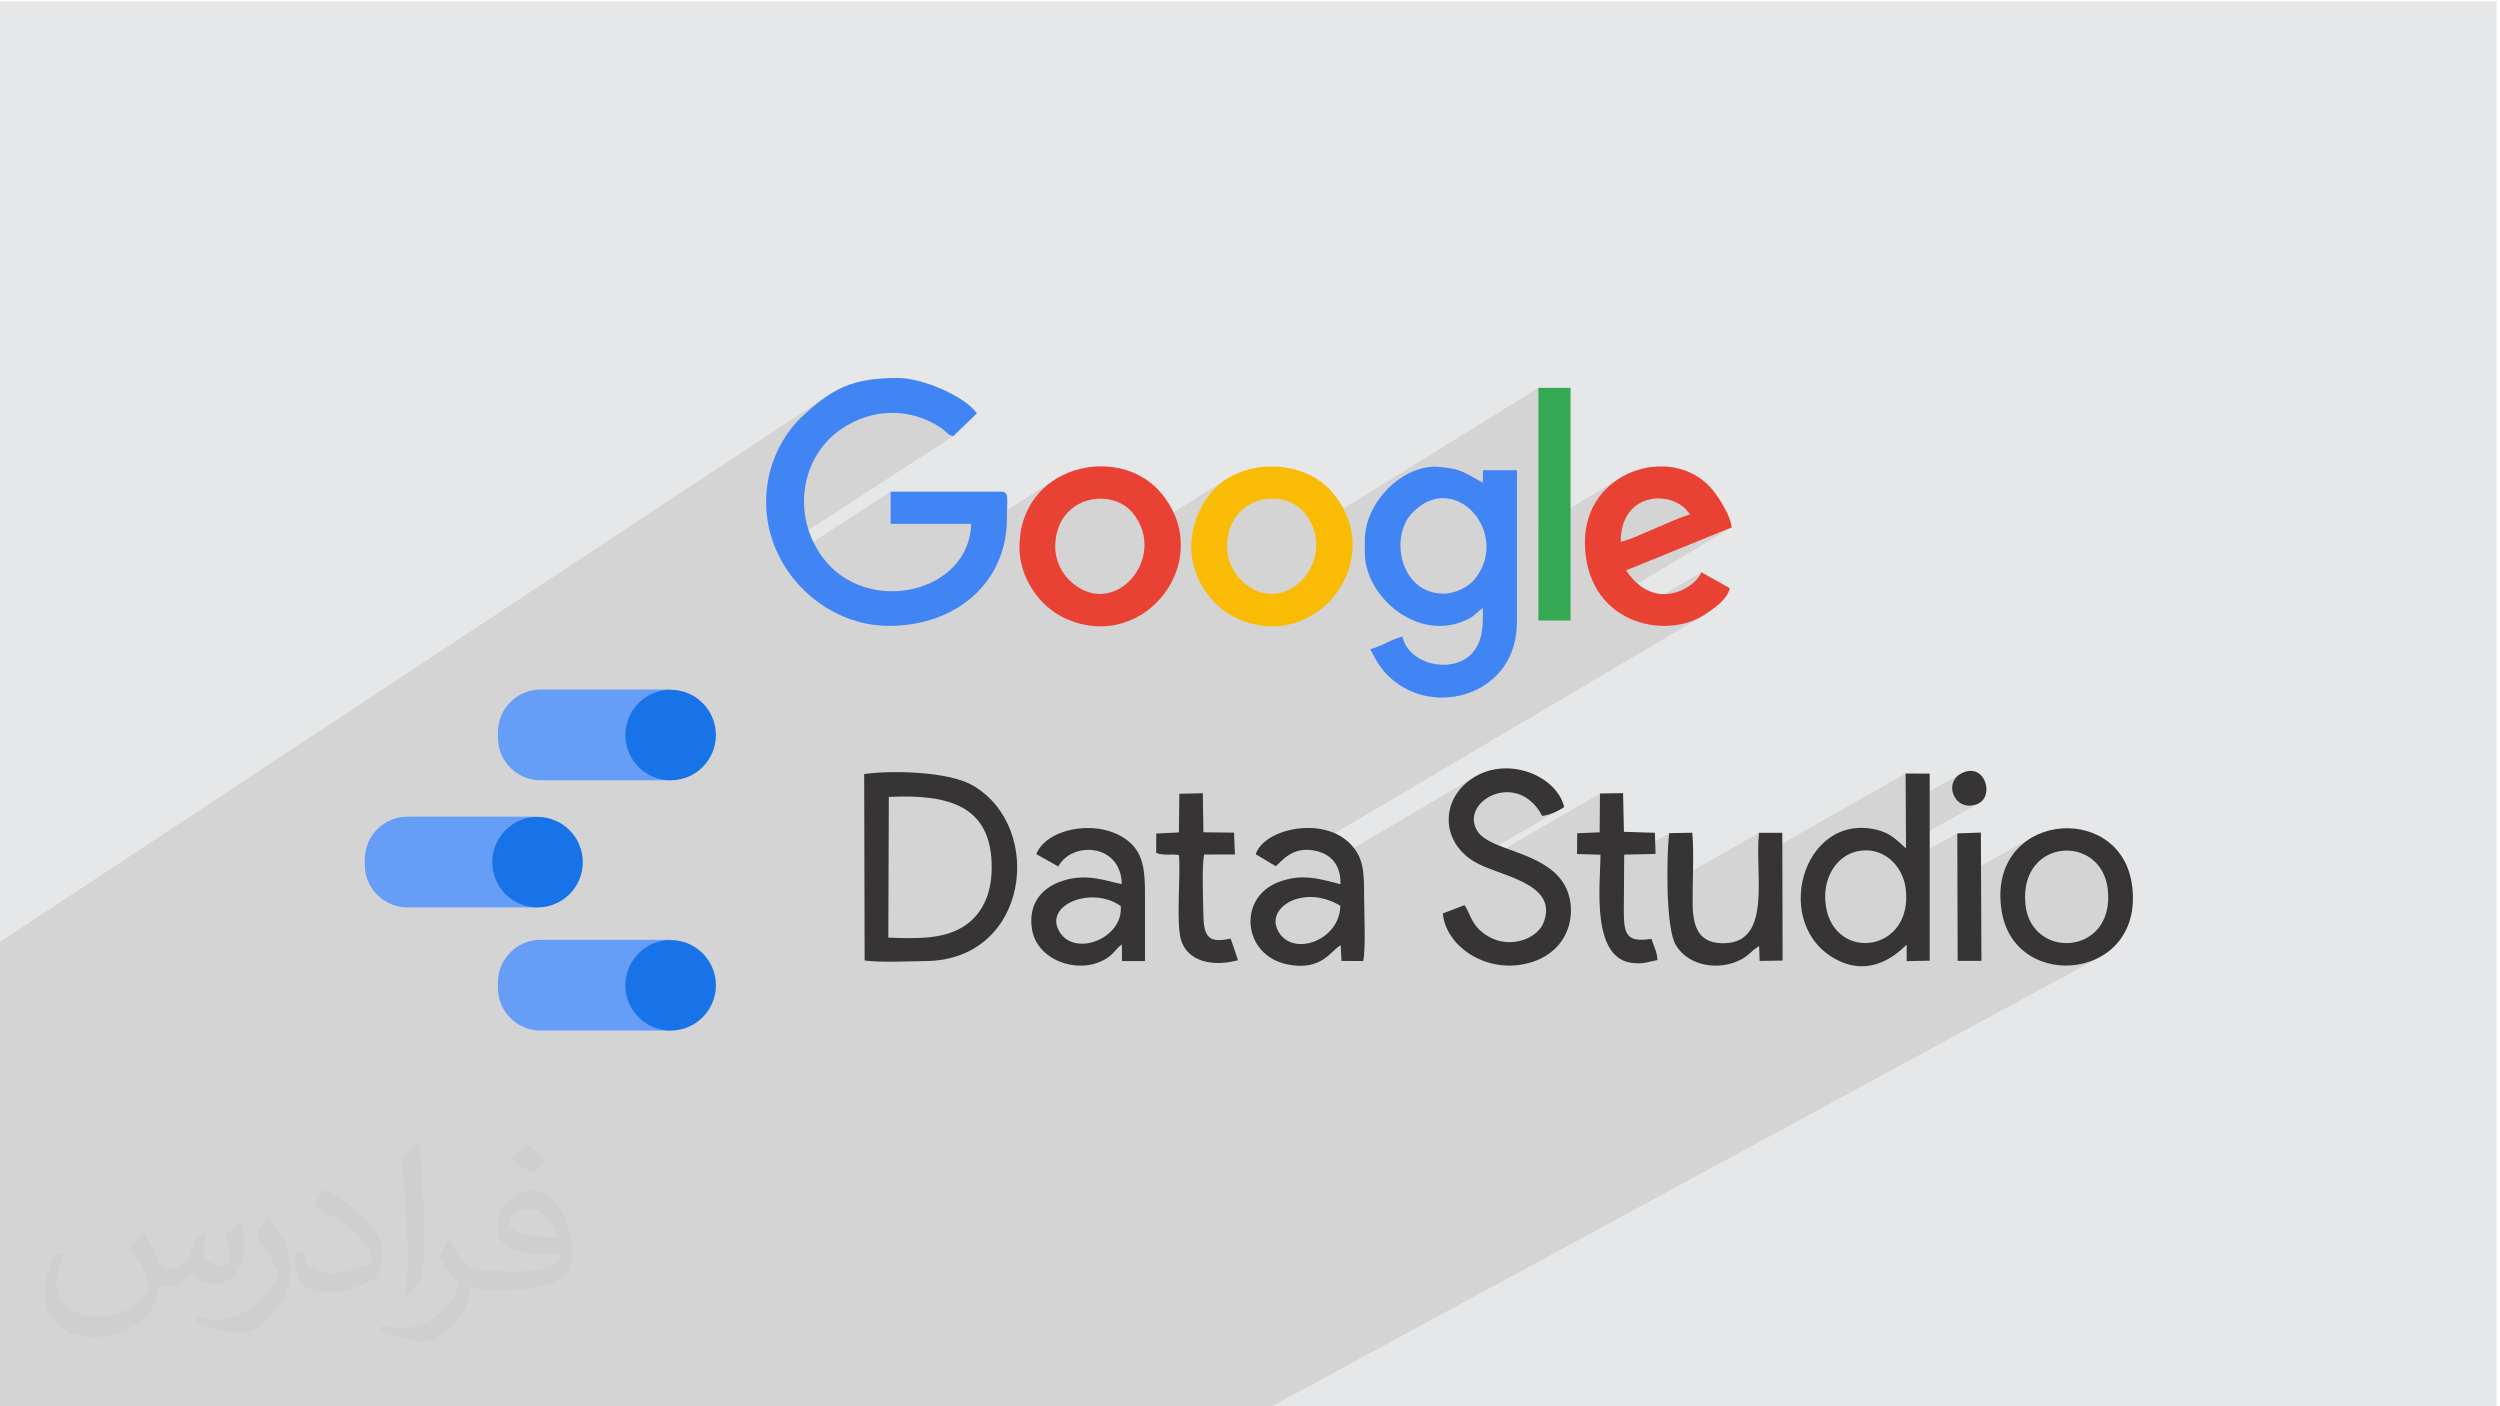 <?xml version="1.0" encoding="UTF-8"?>
<!DOCTYPE svg PUBLIC "-//W3C//DTD SVG 1.1//EN" "http://www.w3.org/Graphics/SVG/1.1/DTD/svg11.dtd">
<!-- Creator: CorelDRAW 2020 (64-Bit) -->
<svg xmlns="http://www.w3.org/2000/svg" xml:space="preserve" width="3.703in" height="2.083in" version="1.1" style="shape-rendering:geometricPrecision; text-rendering:geometricPrecision; image-rendering:optimizeQuality; fill-rule:evenodd; clip-rule:evenodd"
viewBox="0 0 3703.33 2083.33"
 xmlns:xlink="http://www.w3.org/1999/xlink"
 xmlns:xodm="http://www.corel.com/coreldraw/odm/2003">
 <defs>
  <style type="text/css">
   <![CDATA[
    .fil7 {fill:#373435}
    .fil9 {fill:#1973E8}
    .fil6 {fill:#34A853}
    .fil3 {fill:#4184F3}
    .fil8 {fill:#669DF6}
    .fil0 {fill:#E6E7E8}
    .fil4 {fill:#E94234}
    .fil5 {fill:#FABB04}
    .fil2 {fill:#373435;fill-opacity:0.031}
    .fil1 {fill:#373435;fill-opacity:0.102}
   ]]>
  </style>
 </defs>
 <g id="Layer_x0020_1">
  <polygon class="fil0" points="-4.79,2 3698.54,2 3698.54,2085.19 -4.79,2085.19 "/>
  <polygon class="fil1" points="299.67,2085.19 296.43,2085.19 280.57,2085.19 272.29,2085.19 272.2,2085.19 244.48,2085.19 238.45,2085.19 237.86,2085.19 237.29,2085.19 236.19,2085.19 232.32,2085.19 227.1,2085.19 222.21,2085.19 210.51,2085.19 185.88,2085.19 180.17,2085.19 173.78,2085.19 164.27,2085.19 163.32,2085.19 160.03,2085.19 151.27,2085.19 131.58,2085.19 94.5,2085.19 77.31,2085.19 24.6,2085.19 -4.79,2085.19 -4.79,2066.97 -4.79,2063.41 -4.79,2051.57 -4.79,2050.85 -4.79,2047.85 -4.79,2047.12 -4.79,2047.04 -4.79,1998.5 -4.79,1998.22 -4.79,1995.39 -4.79,1989.14 -4.79,1963.75 -4.79,1962.89 -4.79,1946.41 -4.79,1915.47 -4.79,1911.1 -4.79,1907.52 -4.79,1906.6 -4.79,1885.6 -4.79,1859.65 -4.79,1859.02 -4.79,1854.88 -4.79,1848.42 -4.79,1821.18 -4.79,1800.35 -4.79,1799.5 -4.79,1788.27 -4.79,1771.53 -4.79,1765.92 -4.79,1764.17 -4.79,1744.75 -4.79,1711.26 -4.79,1709.23 -4.79,1698.86 -4.79,1650.7 -4.79,1628.95 -4.79,1591.22 -4.79,1585.21 -4.79,1565.04 -4.79,1542.11 -4.79,1533.48 -4.79,1456.87 -4.79,1456.24 -4.79,1404.42 -4.79,1398.48 1226.4,585.91 1222.52,588.54 1218.63,591.31 1214.73,594.23 1210.8,597.3 1206.82,600.52 1202.8,603.9 1198.71,607.43 1194.56,611.13 1190.32,614.99 1186,619.01 1181.72,623.4 1177.59,627.99 1173.61,632.77 1169.78,637.71 1166.12,642.82 1162.63,648.09 1159.32,653.49 1156.19,659.03 1153.25,664.69 1150.51,670.46 1147.98,676.33 1145.65,682.29 1143.55,688.33 1141.67,694.44 1140.02,700.61 1138.79,706.04 1247.06,635.01 1251.36,632.25 1255.7,629.67 1260.11,627.25 1264.56,625.01 1269.05,622.94 1273.58,621.04 1278.15,619.32 1282.75,617.77 1287.38,616.39 1292.04,615.19 1296.71,614.17 1301.4,613.31 1306.11,612.64 1310.83,612.14 1315.55,611.81 1320.27,611.66 1324.99,611.69 1329.71,611.89 1334.42,612.27 1339.11,612.83 1343.78,613.56 1348.44,614.47 1353.07,615.56 1357.67,616.82 1362.24,618.27 1366.78,619.89 1371.27,621.69 1375.72,623.67 1380.12,625.83 1384.47,628.17 1388.76,630.69 1393,633.38 1395.9,635.46 1398.32,637.43 1400.41,639.29 1402.35,641.02 1404.32,642.58 1406.47,643.98 1408.97,645.19 1412,646.19 1150.28,815.93 1151.69,819.18 1156.17,828.14 1158.56,832.34 1319.22,728.37 1319.22,776.09 1438.51,776.09 1437.87,785.49 1437.02,790.67 1559.28,712.61 1552.27,717.81 1545.64,723.56 1539.45,729.85 1533.73,736.68 1528.53,744.05 1523.89,751.96 1519.85,760.41 1516.44,769.38 1513.73,778.89 1511.74,788.92 1510.51,799.48 1510.41,802.22 1590.93,751.1 1599.38,746.04 1608.41,742.32 1617.8,739.94 1627.37,738.89 1636.93,739.15 1646.27,740.7 1655.21,743.54 1663.54,747.66 1671.08,753.04 1677.62,759.67 1682.39,766.01 1686.35,772.49 1689.56,779.07 1692.04,785.73 1692.6,787.85 1819.03,708.37 1813.92,711.66 1809.02,715.24 1804.33,719.1 1799.89,723.25 1795.71,727.69 1792.61,731.34 1789.59,735.23 1786.65,739.36 1783.82,743.71 1781.11,748.28 1778.54,753.06 1776.13,758.04 1773.9,763.22 1771.87,768.57 1770.04,774.11 1768.45,779.81 1767.11,785.67 1766.03,791.69 1765.24,797.84 1764.96,801.39 1845.43,751.1 1853.88,746.04 1862.9,742.32 1872.3,739.94 1881.87,738.89 1891.43,739.15 1900.77,740.7 1909.7,743.54 1918.04,747.66 1925.57,753.04 1932.11,759.67 1936.88,766.01 1940.85,772.49 1944.06,779.07 1944.94,781.46 2278.87,574.62 2278.87,781.52 2397.39,709.56 2390.91,714.07 2384.74,719.04 2378.93,724.48 2373.49,730.36 2368.48,736.69 2363.93,743.46 2359.86,750.66 2356.33,758.29 2353.35,766.34 2350.98,774.8 2349.24,783.67 2348.17,792.94 2348.12,794.33 2427.58,746.35 2435.56,742.4 2444.01,739.84 2452.7,738.61 2461.45,738.67 2470.04,739.93 2478.26,742.35 2485.92,745.86 2492.8,750.41 2498.7,755.93 2503.42,762.37 2355.44,851.2 2355.74,852.16 2359.05,860.49 2362.85,868.3 2364.67,871.42 2408.77,845.02 2565.18,781.39 2379.96,891.96 2382.35,894.5 2388.15,899.81 2394.25,904.63 2400.62,908.98 2407.23,912.85 2409.02,913.74 2520.11,847.67 2518.48,851.63 2515.63,855.95 2511.66,860.44 2506.7,864.89 2500.85,869.12 2418.43,918.09 2421.03,919.18 2428.16,921.65 2435.41,923.67 2442.72,925.24 2450.09,926.37 2457.47,927.05 2464.83,927.3 2472.14,927.12 2479.37,926.51 2486.48,925.49 2493.45,924.05 2500.23,922.2 2506.81,919.95 2513.14,917.3 2519.19,914.25 1935.68,1259 1937.76,1258.98 1943.69,1259.54 1950.07,1260.77 1954.13,1261.89 1957.99,1263.26 1961.64,1264.87 1965.08,1266.74 1968.29,1268.87 1971.26,1271.25 1973.99,1273.9 1974.46,1274.45 2184,1151.14 2175.31,1157.1 2167.72,1163.75 2161.26,1171 2155.93,1178.76 2151.72,1186.92 2148.67,1195.39 2146.76,1204.07 2146.02,1212.87 2146.14,1215.45 2203.67,1181.74 2211.81,1177.66 2220.74,1174.9 2230.2,1173.67 2239.95,1174.15 2249.75,1176.52 2259.35,1180.97 2268.5,1187.69 2276.95,1196.86 2284.47,1208.67 2288.46,1208.14 2292.79,1207.1 2297.3,1205.65 2301.82,1203.89 2306.22,1201.9 2310.33,1199.78 2181.29,1274.78 2182.79,1275.83 2186.24,1277.85 2189.99,1279.81 2190.25,1279.93 2370.13,1175.5 2369.59,1233.02 2336.26,1252.26 2336.16,1265.19 2370.8,1266.22 2370.8,1270.28 2370.71,1274.76 2370.56,1279.63 2370.36,1284.83 2370.29,1286.61 2406.03,1266.09 2417.56,1265.81 2472.55,1234.27 2472.18,1237.83 2471.83,1241.76 2471.51,1246.05 2471.2,1250.66 2470.93,1255.57 2470.69,1260.74 2470.47,1266.16 2470.29,1271.8 2470.14,1277.61 2470.04,1283.59 2469.97,1289.71 2469.95,1295.93 2469.98,1302.22 2470.06,1308.57 2470.1,1310.91 2605.72,1233.71 2605.17,1239.22 2604.79,1244.98 2604.56,1250.95 2604.46,1257.11 2604.46,1263.42 2604.55,1269.72 2822.89,1145.88 2823.16,1192.24 2903.26,1147.02 2898.91,1150.5 2895.65,1154.5 2893.43,1158.87 2892.2,1163.49 2891.89,1168.21 2892.47,1172.91 2893.87,1177.44 2896.05,1181.67 2898.94,1185.46 2902.51,1188.68 2906.69,1191.19 2911.43,1192.85 2916.69,1193.52 2922.39,1193.09 2928.51,1191.39 2933.04,1189.06 2823.5,1250.53 2823.54,1256.81 2797.74,1271.28 2799.67,1272.71 2804.24,1276.92 2808.38,1281.56 2810.46,1284.4 2899.46,1234.59 2899.66,1301.99 3010.67,1240.3 3002.83,1245.26 2995.5,1251 2988.72,1257.5 2982.59,1264.78 2977.17,1272.82 2972.53,1281.62 2968.75,1291.18 2965.91,1301.49 2965.4,1304.54 3032.42,1267.44 3037.7,1264.91 3043.16,1262.91 3048.77,1261.45 3054.48,1260.52 3060.24,1260.13 3066.01,1260.27 3071.75,1260.95 3077.41,1262.15 3082.93,1263.89 3088.29,1266.17 3093.43,1268.97 3098.31,1272.31 3102.88,1276.18 3107.09,1280.57 3110.92,1285.51 3114.3,1290.97 3117.19,1296.96 3119.54,1303.49 3121.32,1310.54 3122.48,1318.13 3123.06,1327.04 3122.9,1335.43 3122.04,1343.28 3120.54,1350.59 3118.42,1357.37 3115.75,1363.61 3112.57,1369.32 3108.92,1374.5 3104.84,1379.15 3100.4,1383.26 3095.62,1386.83 3090.56,1389.88 3026.54,1424.76 3032.02,1426.59 3040.93,1428.68 3050,1429.98 3059.16,1430.48 3068.33,1430.21 3077.46,1429.15 3086.46,1427.31 3095.27,1424.7 3103.81,1421.32 3112.02,1417.17 1880.74,2085.19 1814.17,2085.19 1726.94,2085.19 1722.27,2085.19 1694.21,2085.19 1655.17,2085.19 1631.22,2085.19 1624.5,2085.19 1593.63,2085.19 1583.54,2085.19 1555.01,2085.19 1536.44,2085.19 1526.21,2085.19 1490.35,2085.19 1452.02,2085.19 1442.49,2085.19 1421.16,2085.19 1392.12,2085.19 1384.04,2085.19 1379.45,2085.19 1346.31,2085.19 1341.71,2085.19 1336.04,2085.19 1335.68,2085.19 1286.71,2085.19 1282.83,2085.19 1278.2,2085.19 1267.17,2085.19 1255.96,2085.19 1241.3,2085.19 1216.7,2085.19 1166.75,2085.19 1113.78,2085.19 1109.86,2085.19 1105.63,2085.19 1046.63,2085.19 1029.79,2085.19 1019.8,2085.19 989.19,2085.19 979.08,2085.19 947.01,2085.19 913.64,2085.19 893.22,2085.19 874.7,2085.19 870.96,2085.19 865.06,2085.19 844.53,2085.19 815.8,2085.19 806.05,2085.19 803.27,2085.19 789.96,2085.19 786.92,2085.19 778.02,2085.19 777.3,2085.19 762.46,2085.19 712.74,2085.19 700.05,2085.19 662.63,2085.19 661.89,2085.19 636.36,2085.19 633.9,2085.19 596.8,2085.19 573.8,2085.19 573.2,2085.19 571.24,2085.19 553.2,2085.19 542.1,2085.19 537.27,2085.19 532.59,2085.19 524.8,2085.19 514.6,2085.19 514.46,2085.19 503.24,2085.19 478.07,2085.19 461.5,2085.19 460.31,2085.19 453.91,2085.19 450.46,2085.19 439.12,2085.19 413,2085.19 408.7,2085.19 404.02,2085.19 381.2,2085.19 375.99,2085.19 374.41,2085.19 364.09,2085.19 343.44,2085.19 340.09,2085.19 337.45,2085.19 335.46,2085.19 332.2,2085.19 324.52,2085.19 320.25,2085.19 311.88,2085.19 308.98,2085.19 "/>
  <path class="fil2" d="M214.35 1827.91c7,11 12,21 16,32 3,7 5,19 21,19 5,0 11,-1 17,-5 7,-3 12,-9 14,-17l6 -21 15 -7 1 1c-2,8 -3,16 -3,21 0,18 15,24 27,24 7,0 13,-4 13,-10 0,-8 -4,-23 -8,-35 7,-7 14,-14 22,-20l1 1c4,15 6,30 6,40 0,10 -4,20 -8,27 -7,14 -20,25 -36,25 -12,0 -25,-6 -34,-17l-1 0c-9,11 -22,20 -43,20l-7 0c-1,14 -4,24 -9,33 -13,25 -50,42 -85.01,42 -49,0 -73.01,-28 -73.01,-66 0,-23 8,-45 19,-60l10 4c-7,14 -12,27 -12,40 0,35 29,52 62,52 31,0 68.01,-19 75.01,-42 -3,-25 -12,-36 -26,-59 4,-7 10,-15 17,-23l1 0 0 0 0 0 0 0 2 1 0 0 0.02 -0.01 -0.01 0.01 0 0 0 0 0 0 0 0 0 0 0 0 0 0 0 0 0 0 0 0 0 0zm564.05 -133.01c10,6 20,14 30,23 -6,8 -12,15 -21,21 -10,-8 -20,-15 -30,-22 7,-8 14,-15 20,-22l0 0 0 0 0 0 1 0 0 0 0 0zm5 96.01c-17,0 -30,11 -30,19 0,17 33,23 73.01,23 -5,-20 -22,-42 -43,-42l-0.01 0zm-37 93.01c22,0 41,-1 55,-4 16,-4 30,-12 30,-18 0,-2 0,-3 -1,-5 -9,1 -19,1 -29,1 -29,0 -52,-7 -61,-23 -2,-5 -4,-10 -4,-16 0,-16 7,-32 19,-42 10,-9 21,-14 33,-14 20,0 37,16 48,42 6,14 11,30 11,51 0,14 -4,25 -12,34 -16,15 -45,21 -90.01,21l-20 0 0 0 -5 0c-11,0 -19,-2 -25,-7l-1 0c0,3 1,5 1,7 0,10 -3,23 -10,33 -20,30 -42,43 -60,43 -19,0 -42,-7 -63,-17l4 -7c7,3 16,5 29,5 34,0 78.01,-33 84.01,-64 -1,-3 -4,-6 -7,-10 -10,-12 -16,-22 -22,-32 5,-10 10,-18 14,-25l2 0c14,29 28,46 57,46l5 0 0 0 21 0 0 0 0 0 0 0 -3 1 0 0 0 0zm-146.01 31c2,-14 3,-29 3,-43l0 -21c0,-39 -5,-96.01 -9,-133.01 7,-8 17,-17 25,-23l2 1c5,47 7,101.01 7,151.01 0,13 -1,26 -2,35 -1,12 -8,21 -22,35l-3 -1 0 0 0 0 0 0 -1 -1 0 0 0 0zm-151.02 -62.01c1,18 10,33 41,33 20,0 36,-5 55,-14 3,-1 5,-3 5,-5 0,-12 -9,-27 -24,-41 -14,-13 -34,-25 -52,-32 -6,-3 -8,-5 -8,-8 0,-5 7,-16 13,-24l2 0c20,11 43,27 60,44 15,16 25,33 25,51 0,13 -4,26 -11,38 -22,11 -46,20 -70.01,20 -29,0 -48,-14 -48,-45 0,-3 0,-9 1,-16l10 0 0 0 0 0 0 0 1 -1 0 0 0 0 0.01 0zm-52 -52l18 29c7,11 13,22 13,41l0 24c0,19 -12,39 -32,60 -15,14 -29,20 -42,20 -19,0 -40,-6 -65,-17l3 -7c8,2 17,4 28,4 36,0 72.01,-26 89.01,-58 2,-4 3,-7 3,-9 0,-4 -2,-8 -4,-11 -9,-17 -19,-33 -30,-47 6,-9 12,-18 18,-27l1 0 0 -2 0 0 0 0 -0.01 0z"/>
  <g id="_1726015936304">
   <g>
    <path class="fil3" d="M1316.57 927.2c101.12,0 174.96,-65.31 174.96,-159.06 0,-27.39 3.83,-39.76 -7.95,-39.76l-164.36 0 0 47.72 119.3 0c-2.28,102.37 -154.02,137.78 -219.68,50.02 -46.49,-62.13 -33.3,-150.04 28.23,-191.1 45.49,-30.36 101.09,-31.36 145.94,-1.63 8.54,5.66 10.07,10.43 19,12.81l35.1 -33.83c-16.85,-24.38 -79.35,-52.41 -117.11,-52.41 -67.83,0 -97.35,15.26 -144,59.05 -23.17,22.9 -40.52,54.56 -47.39,87.82 -24.22,117.39 71.38,220.37 177.96,220.37z"/>
    <path class="fil3" d="M2138.37 879.48c-63.46,0 -80.44,-82.87 -47.15,-118.73 62.68,-67.52 148.8,30.11 92.74,98.04 -8.39,10.16 -27.56,20.69 -45.59,20.69zm-116.64 -79.53l0 18.56c0,65.29 77.48,132.19 148.5,100.78 15.6,-6.9 15.1,-10.99 26.47,-18.6 0,26.92 -0.23,43.97 -10.95,60.63 -25.15,39.06 -97.81,26.98 -108.34,-18.21 -16.5,3.84 -31.22,14.72 -47.72,18.56 11.44,21.63 18.35,34.35 38.16,49.33 66.25,50.13 179.23,14.39 179.23,-89.09l0 -225.33 -50.37 0 0 18.56c-31.46,-17.18 -32.24,-20.81 -70.21,-23.85 -53.03,0 -104.76,55.5 -104.76,108.68z"/>
    <path class="fil4" d="M1563.11 810.55c0,-75.45 82.61,-89.54 114.51,-50.89 55.12,66.8 -29.89,163.11 -94.05,99.35 -11.91,-11.84 -20.46,-30.25 -20.46,-48.47zm-53.02 0c0,45.54 29.79,88.65 68.91,106.06 118.4,52.7 225.45,-90.74 138.56,-188.93 -62.39,-70.5 -207.46,-38.05 -207.46,82.87z"/>
    <path class="fil5" d="M1817.61 810.55c0,-75.45 82.61,-89.54 114.51,-50.89 55.12,66.8 -29.89,163.11 -94.05,99.35 -11.92,-11.84 -20.46,-30.25 -20.46,-48.47zm-53.02 0c0,45.54 29.79,88.65 68.9,106.06 118.41,52.7 225.46,-90.74 138.56,-188.93 -43.22,-48.83 -133.12,-48.83 -176.34,0 -16.65,18.81 -31.12,48.31 -31.12,82.87z"/>
    <path class="fil4" d="M2400.82 802.6c0,-77.04 80.96,-76.92 102.6,-40.23 -14.75,3.44 -35.86,14.13 -51.08,20.17 -17.03,6.77 -34.39,16.07 -51.52,20.06zm-53.02 0c0,120.07 117.59,146.91 177.14,108.21 13.41,-8.71 33.69,-22.54 37.59,-39.29 -8.13,-4.65 -26.46,-15.09 -42.42,-23.86 -5.29,19.81 -67.16,63.33 -111.34,-2.65l156.41 -63.62c-1.56,-18.8 -21.69,-48.96 -32.39,-60.4 -58.51,-62.59 -184.99,-23.54 -184.99,81.61z"/>
    <polygon class="fil6" points="2278.87,919.24 2326.59,919.24 2326.59,574.62 2278.87,574.62 "/>
   </g>
   <path class="fil7" d="M1316.59 1180.57c89.7,-4.25 153,13.09 152.43,105.65 -0.25,40.91 -15.99,70.33 -42.23,86.63 -30.31,18.83 -69.09,17.66 -110.93,16.18l0.74 -208.46zm-35.84 242.34c21.33,3.17 67.82,1.17 91.46,0.82 151.91,-2.21 175.55,-197.87 69.13,-259.93 -37.7,-21.98 -125.83,-22.61 -161.24,-17.03l0.66 276.14z"/>
   <path class="fil7" d="M2704.77 1342.24c-6.18,-40.31 15.2,-73.85 45.56,-80.89 39.01,-9.04 68.36,21.2 72.63,54.37 12.28,95.37 -105.34,110.29 -118.18,26.52zm118.76 -85.43c-11.95,-9.99 -21.43,-22.54 -44.37,-27.81 -109.91,-25.29 -156.22,143.14 -57.39,193.25 58.29,29.56 99.83,-21.54 102.72,-22.72l0 24.31 34.09 -0.63 0 -277.11 -35.71 -0.21 0.64 110.93z"/>
   <path class="fil7" d="M2137.41 1353.14c3.31,45.85 60.33,88.83 122.98,74.56 69.25,-15.78 79.23,-84.74 54.49,-121.17 -30.94,-45.56 -106.74,-46.38 -125.7,-74.39 -29.54,-43.63 58.14,-93.83 95.3,-23.46 10.07,-0.67 25.35,-7.72 32.58,-13.14 -10.3,-44.89 -80.81,-75.93 -133.06,-44.39 -49.29,29.76 -51.59,93.28 -1.21,124.7 35.15,21.92 126,30.7 104.19,90.06 -8.08,21.99 -40.47,36.15 -69.33,27.03 -13.04,-4.12 -23.97,-12.32 -30.35,-20.19 -9.63,-11.88 -10.04,-19.94 -17.8,-31.79l-32.09 12.2z"/>
   <path class="fil7" d="M1660.16 1342.24c4.25,47.17 -66.28,75.69 -89.96,39.31 -26.27,-40.36 46.47,-70.16 89.96,-39.31zm-92.53 -58.59c20.53,-37.96 93,-34.14 94.08,25.99 -20.06,-3.06 -52.91,-18.44 -92.79,-2.91 -25.45,9.91 -45.95,31.87 -40.35,69.17 6.97,46.39 66.01,67.23 105.56,46.78 16.2,-8.38 17.27,-16.21 27.75,-23.57l0.15 24.63 34.06 0c0,-33.39 -0.05,-66.78 0,-100.16 0.06,-33.86 -2.56,-58.61 -23.41,-76.42 -42.24,-36.09 -122.53,-20.99 -137.6,18.15l32.56 18.35z"/>
   <path class="fil7" d="M1985.46 1341.89c-0.67,50.98 -69.39,76.19 -91.36,38.73 -13.65,-23.26 5.61,-42.33 25.2,-48.46 25.38,-7.94 49.66,-0.45 66.16,9.73zm-95.77 -58.74c10.25,-7.86 25.08,-30.85 60.38,-22.38 22.15,5.31 36.35,21.07 35.63,49.17 -31.13,-7.93 -56.49,-16.47 -91.5,-3.33 -61.16,22.96 -53.77,108.47 12.74,122.07 50.82,10.39 64.36,-20.28 79.04,-28.41l1.25 23.26 32.12 0.17c4.05,-18.81 1.3,-74.69 1.32,-97.46 0.04,-35.49 -0.74,-56.66 -21.66,-77.31 -40.48,-39.95 -126.3,-21.37 -138.91,16.52l29.57 17.7z"/>
   <path class="fil7" d="M3000.4 1339.57c-9.73,-98.48 113.24,-105.17 122.07,-21.45 10.33,97.98 -113.87,104.55 -122.07,21.45zm-35.1 10.67c20.12,122.26 214.75,101.99 192.64,-41.51 -19.11,-124.05 -216.65,-104.35 -192.64,41.51z"/>
   <path class="fil7" d="M2472.55 1234.27c-4.01,35.81 -5.15,140.96 10,165.97 19.03,31.43 64.63,38.44 97.09,20.94 12.56,-6.77 13.36,-11.98 26.31,-19.57l0.7 21.92 34.03 -0.49 -0.46 -189.31 -34.49 -0.02c-6.89,57.46 20.03,160.43 -49.43,163.53 -37.89,1.69 -48.53,-20.83 -48.91,-57.65 -0.35,-33.17 2.28,-73.01 -0.46,-105.96l-34.37 0.64z"/>
   <path class="fil7" d="M2336.16 1265.19l34.64 1.03c0.42,41.01 -16.26,159.22 52.38,160.7 11.63,0.84 18.52,-1.87 32.13,-4.65 -0.44,-11.99 -5.23,-19.81 -8.91,-31.39 -35.98,5.52 -40.96,-5.69 -40.96,-40.63l0.58 -84.15 46.44 -1.13 -0.98 -31.24 -45.87 -1.47 -1.25 -57.3 -34.24 0.55 -0.54 57.52 -33.2 1.36 -0.23 30.81z"/>
   <path class="fil7" d="M1712.69 1263.51c11.49,4.49 21.17,1.08 33.7,3.29 2.74,32.04 -4.42,99.19 2.97,125.15 9.26,32.51 47.18,40.85 84.54,30.49l-10.88 -32.07c-35.91,8.16 -40.15,-5.2 -40.57,-40.1 -0.25,-21.19 -2.19,-65.41 1.15,-84.37l45.73 -0.07 -1.33 -32.33 -45.37 -0.54 -0.82 -57.83 -34.81 0.81 -0.66 57.23 -33.54 1.66 -0.12 28.7z"/>
   <polygon class="fil7" points="2900.02,1423.48 2935.24,1423.45 2934.41,1233.41 2899.46,1234.59 "/>
   <path class="fil7" d="M2908.75 1144.2c-32.44,13.09 -13.83,59.82 19.76,47.19 26.68,-10.03 13.07,-60.44 -19.76,-47.19z"/>
   <path class="fil8" d="M796.59 1209.84l-193.19 0c-34.71,0 -63.1,28.39 -63.1,63.1l0 8.25c0,34.71 28.39,63.1 63.1,63.1l193.19 0 0 -134.46z"/>
   <circle class="fil9" cx="796.18" cy="1277.24" r="67.05"/>
   <path class="fil8" d="M993.8 1021.5l-193.19 0c-34.71,0 -63.1,28.39 -63.1,63.1l0 8.25c0,34.71 28.39,63.1 63.1,63.1l193.19 0 0 -134.46z"/>
   <circle class="fil9" cx="993.39" cy="1088.91" r="67.05"/>
   <path class="fil8" d="M993.8 1392.25l-193.19 0c-34.71,0 -63.1,28.39 -63.1,63.11l0 8.25c0,34.71 28.39,63.1 63.1,63.1l193.19 0 0 -134.46z"/>
   <circle class="fil9" cx="993.39" cy="1459.66" r="67.05"/>
  </g>
 </g>
</svg>
